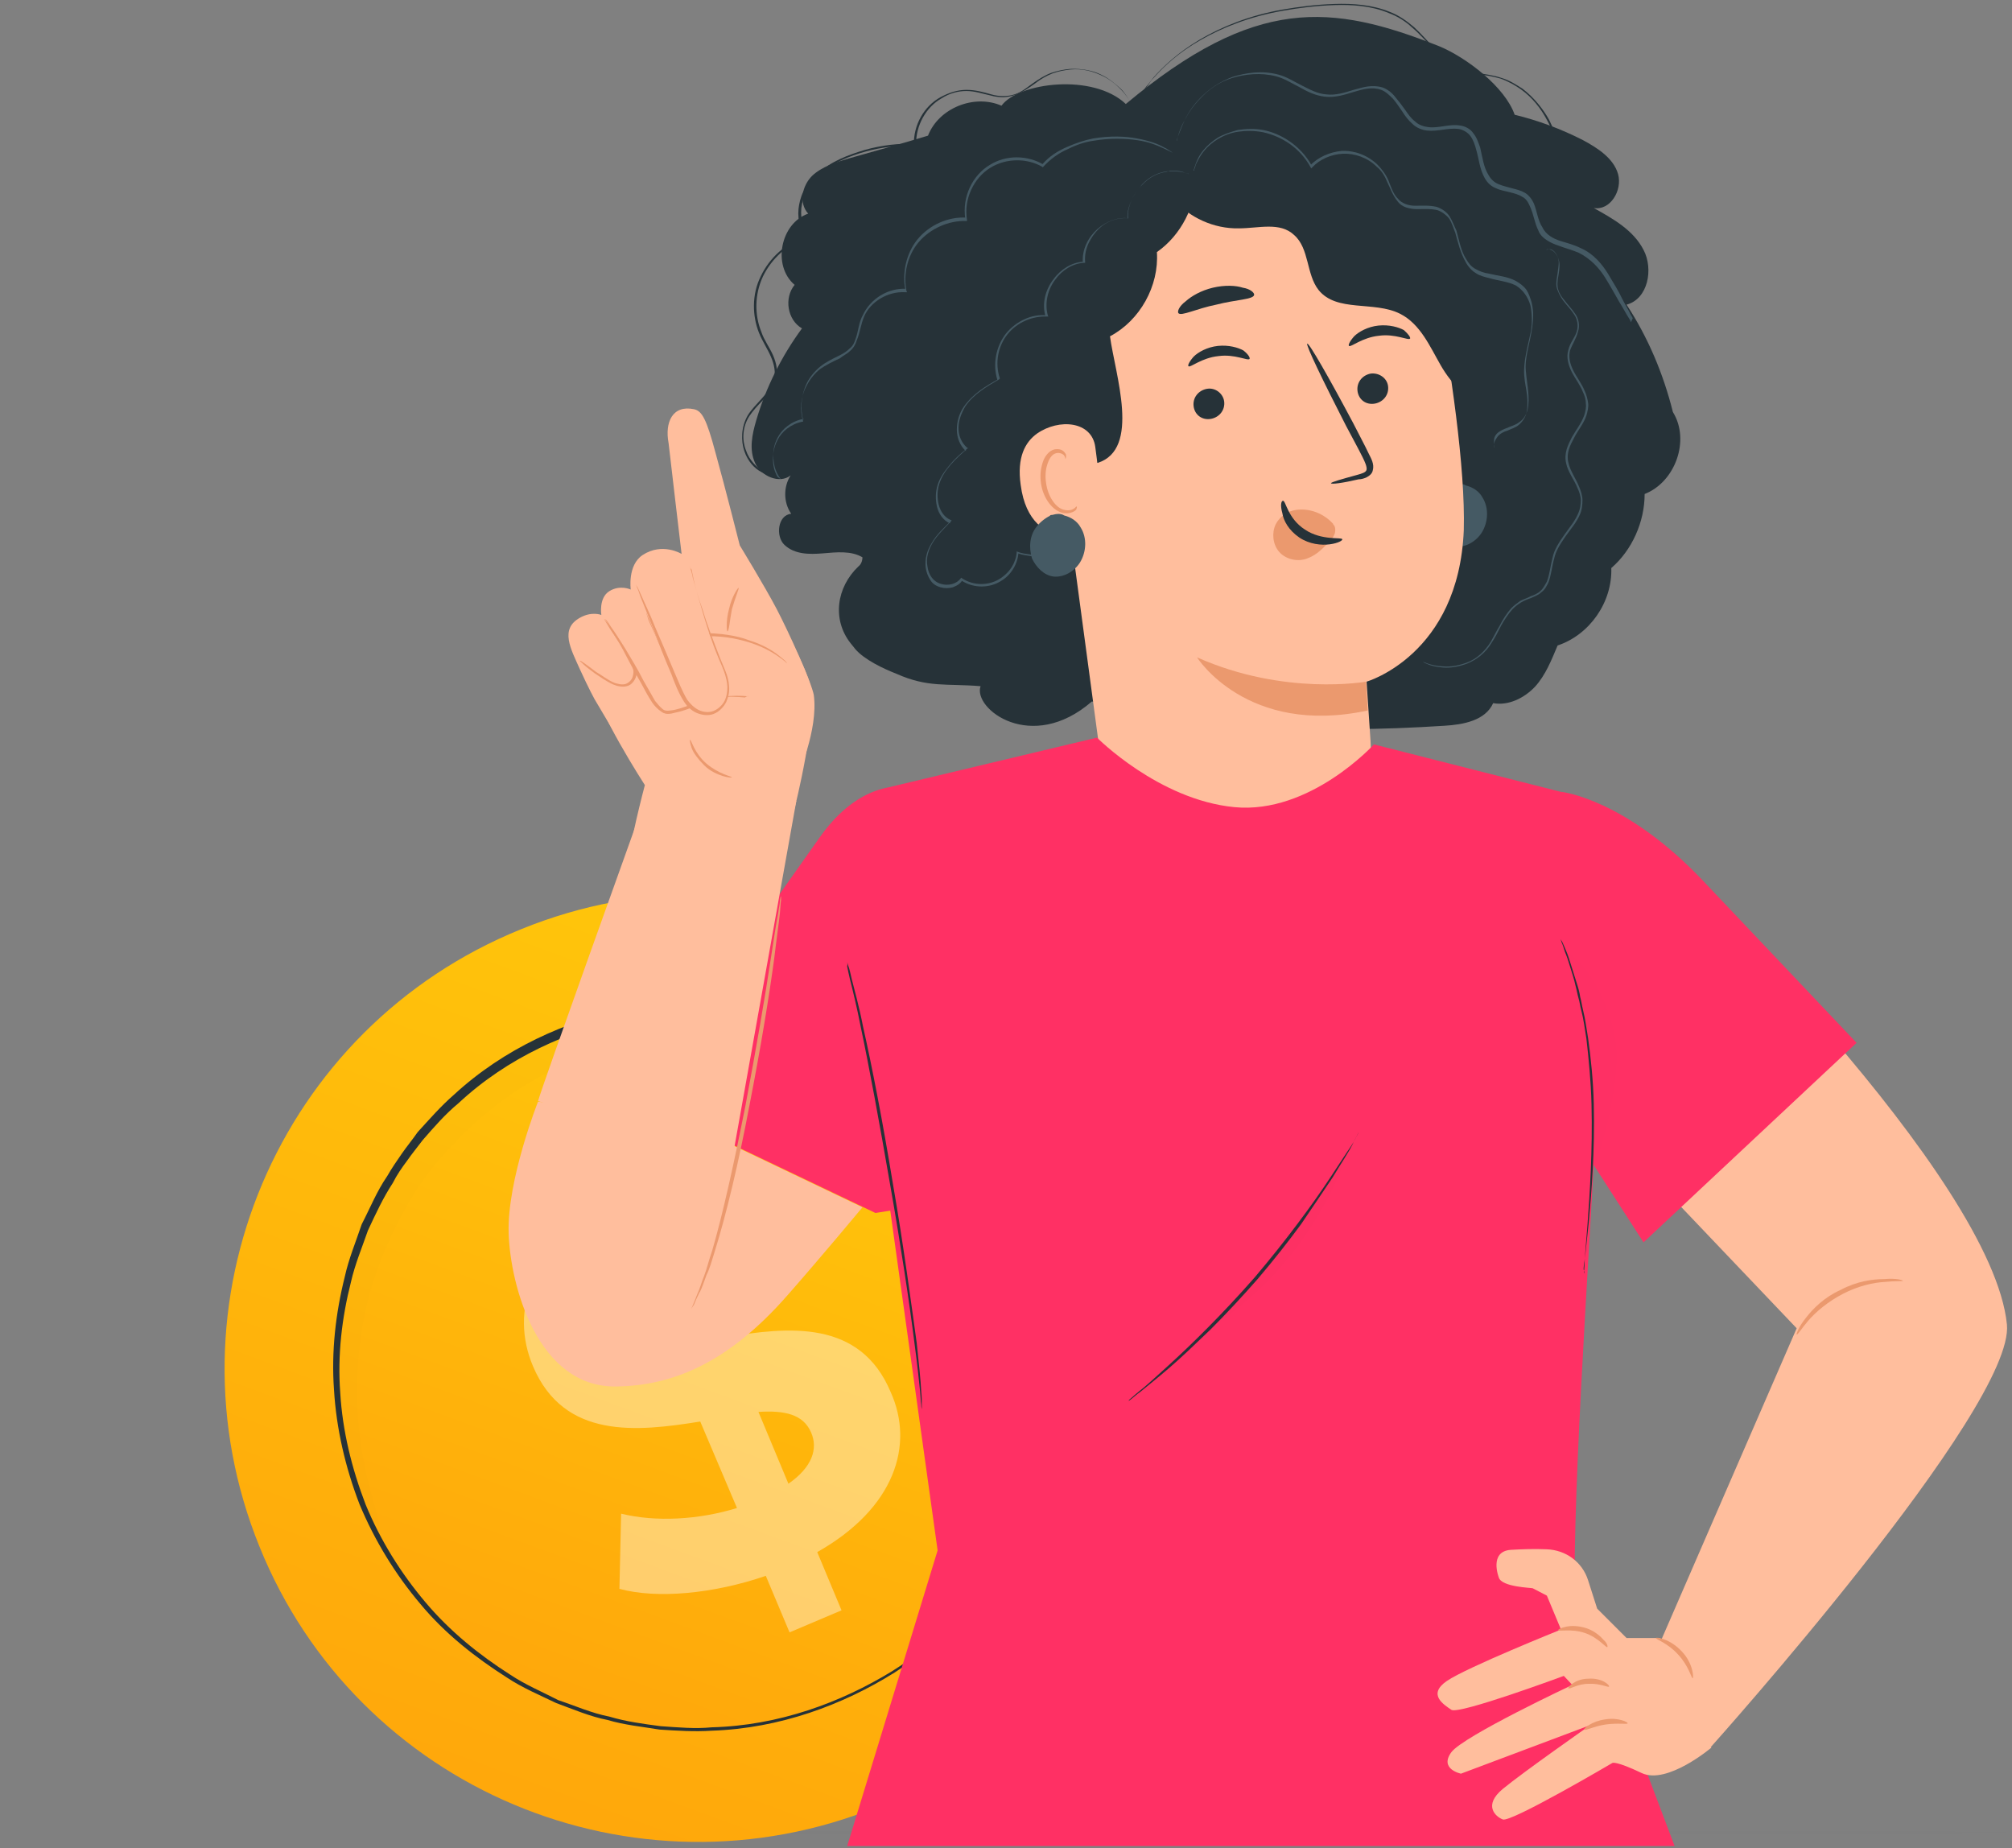 <?xml version="1.0" encoding="utf-8"?>
<!-- Generator: Adobe Illustrator 24.0.0, SVG Export Plug-In . SVG Version: 6.00 Build 0)  -->
<svg version="1.1" id="Layer_1" xmlns="http://www.w3.org/2000/svg" xmlns:xlink="http://www.w3.org/1999/xlink" x="0px" y="0px"
	 viewBox="0 0 356 327" style="enable-background:new 0 0 356 327;" xml:space="preserve">
<rect x="0" y="0" width="356" height="327" fill="#808080" stroke="none"/>
<style type="text/css">
	.st0{opacity:0.2;}
	.st1{opacity:0.2;fill:#263238;enable-background:new    ;}
	.st2{fill:url(#SVGID_1_);}
	.st3{fill:url(#SVGID_2_);}
	.st4{fill:#263238;}
	.st5{opacity:0.3;}
	.st6{opacity:0.3;enable-background:new    ;}
	.st7{opacity:0.4;fill:#FFFFFF;enable-background:new    ;}
	.st8{fill:#FFBE9D;}
	.st9{fill:#EB996E;}
	.st10{fill:#FF3064;}
	.st11{fill:#455A64;}
</style>
<g class="st0">
	<g class="st0">
		<path class="st1" d="M355.3,324.2c0,0.1-54.6,0.3-121.9,0.3c-67.3,0-121.9-0.1-121.9-0.3c0-0.1,54.5-0.3,121.9-0.3
			C300.6,323.9,355.3,324,355.3,324.2z"/>
	</g>
</g>
<linearGradient id="SVGID_1_" gradientUnits="userSpaceOnUse" x1="150.867" y1="159.791" x2="91.649" y2="-0.641" gradientTransform="matrix(1 0 0 -1 0 328)">
	<stop  offset="0" style="stop-color:#FFC60B"/>
	<stop  offset="1" style="stop-color:#FFA60B"/>
</linearGradient>
<path class="st2" d="M201.5,210.5c17.4,42.9-3.3,91.8-46.3,109.2c-43,17.4-92-3.2-109.3-46.1c-17.4-42.9,3.3-91.8,46.3-109.2
	C135.1,146.9,184.1,167.6,201.5,210.5z"/>
<linearGradient id="SVGID_2_" gradientUnits="userSpaceOnUse" x1="144.354" y1="142.295" x2="99.277" y2="20.079" gradientTransform="matrix(1 0 0 -1 0 328)">
	<stop  offset="0" style="stop-color:#FFC60B"/>
	<stop  offset="1" style="stop-color:#FFA60B"/>
</linearGradient>
<path class="st3" d="M182.9,217.9c13.3,32.6-2.6,69.9-35.4,83.2c-32.7,13.3-70-2.5-83.3-35.2s2.6-69.9,35.4-83.2
	C132.4,169.5,169.7,185.3,182.9,217.9z"/>
<path class="st4" d="M182.9,217.9c0,0-0.2-0.3-0.5-0.9c-0.3-0.6-0.7-1.6-1.4-2.7c-0.3-0.6-0.6-1.3-0.9-2c-0.4-0.7-0.9-1.5-1.4-2.3
	c-1-1.7-2.1-3.7-3.8-5.5c-2.9-4.2-7.2-8.7-13-13c-5.8-4.3-13.1-8.3-21.8-10.6c-8.7-2.3-18.8-3.1-29.2-0.8
	c-10.3,2.3-21,6.9-29.8,15.1c-2.3,1.9-4.3,4.2-6.3,6.5c-0.9,1.2-1.9,2.4-2.8,3.7c-0.9,1.2-1.8,2.5-2.5,3.9c-1.7,2.6-3,5.4-4.4,8.4
	c-1,2.9-2.3,6-3,9.1c-1.6,6.3-2.4,12.9-1.9,19.6c0.4,6.7,2,13.3,4.5,19.8c2.6,6.3,6.2,12.1,10.6,17.3c4.3,5.1,9.5,9.3,15,12.8
	c2.7,1.8,5.6,3,8.5,4.5c3,1,5.9,2.3,9,2.9c3,0.9,6.1,1.3,9.1,1.7c3,0.2,6.1,0.5,9,0.2c11.9-0.3,22.9-4.4,31.9-9.9
	c9-5.6,15.7-13.3,20.3-20.9c4.6-7.7,7.1-15.7,8.3-22.7c1-7.1,1-13.4,0.2-18.3c-0.2-2.5-0.7-4.7-1.3-6.6c-0.2-0.9-0.4-1.9-0.6-2.6
	c-0.2-0.7-0.5-1.5-0.7-2.1c-0.4-1.3-0.7-2.2-0.9-2.9C183,218.3,182.9,217.9,182.9,217.9s0.2,0.3,0.4,0.9c0.3,0.7,0.6,1.7,1,2.8
	c0.2,0.6,0.5,1.4,0.7,2.1c0.2,0.8,0.4,1.7,0.6,2.6c0.5,1.9,1,4.1,1.4,6.6c0.8,5,0.9,11.3,0,18.5c-1,7.1-3.6,15.2-8.2,23.1
	c-4.7,7.8-11.4,15.6-20.5,21.4c-9.1,5.7-20.3,9.9-32.4,10.3c-3,0.2-6.1,0-9.2-0.2c-3-0.5-6.2-0.8-9.2-1.7c-3.1-0.6-6.1-1.9-9.1-3
	c-2.9-1.4-6-2.7-8.7-4.5c-5.5-3.5-10.9-7.7-15.3-13c-4.4-5.2-8.1-11.2-10.8-17.7c-2.5-6.5-4.1-13.4-4.5-20.2
	c-0.5-6.8,0.3-13.6,1.9-20c0.7-3.2,2-6.3,3-9.3c1.5-2.9,2.7-5.9,4.5-8.5c0.8-1.4,1.7-2.7,2.6-4c0.9-1.3,1.9-2.5,2.8-3.8
	c2.1-2.3,4.1-4.6,6.4-6.6c9-8.3,19.9-13,30.3-15.3c10.6-2.2,20.8-1.4,29.6,1c8.8,2.4,16.2,6.5,22,10.9c5.8,4.4,10,9.1,12.9,13.3
	c1.6,2,2.7,4,3.7,5.6c0.5,0.8,0.9,1.6,1.4,2.4c0.3,0.7,0.6,1.5,0.9,2.1c0.5,1.1,0.9,2.1,1.3,2.8
	C182.8,217.6,182.9,217.9,182.9,217.9z"/>
<g class="st5">
	<g class="st5">
		<g class="st5">
			<path class="st6" d="M182.7,218.8c-0.3,0.2-1.7-2.3-4.4-6.5c-2.8-4.1-7.2-9.9-14.1-15.5c-3.5-2.7-7.5-5.3-12.1-7.6
				c-4.6-2.2-9.8-4.1-15.5-5.1c-2.8-0.5-5.8-0.9-8.8-1c-3-0.1-6.1-0.1-9.2,0.2s-6.3,0.8-9.3,1.7c-3.1,0.8-6.2,1.9-9.2,3.2
				c-3,1.4-5.9,2.9-8.6,4.7c-2.7,1.8-5.2,3.7-7.5,5.8c-2.3,2.1-4.4,4.3-6.4,6.6c-2,2.3-3.7,4.7-5.1,7.2c-3,4.9-5.1,10-6.7,15
				c-1.5,4.9-2.2,9.7-2.5,14.1c-0.6,8.8,0.7,16,1.9,20.8c1.2,4.8,2.2,7.5,1.8,7.6c-0.2,0.1-1.8-2.3-3.7-7.1
				c-1.8-4.8-3.7-12.2-3.6-21.6c0.1-4.6,0.7-9.7,2.1-15.1c1.5-5.3,3.6-10.8,6.7-16.1c1.6-2.6,3.3-5.3,5.3-7.8s4.3-5,6.8-7.2
				c2.5-2.3,5.2-4.4,8.1-6.3c2.9-1.9,6.1-3.6,9.3-5c3.2-1.5,6.6-2.6,9.9-3.5c3.3-0.9,6.8-1.5,10.1-1.8c3.3-0.3,6.7-0.3,9.9-0.1
				c3.2,0.2,6.4,0.6,9.4,1.3c6.1,1.3,11.6,3.3,16.4,5.9s9,5.5,12.6,8.6c7,6.2,11.2,12.6,13.6,17.2
				C182.2,215.8,182.9,218.7,182.7,218.8z"/>
		</g>
	</g>
</g>
<path class="st7" d="M144.6,274.6l4.3,10.3l-9.2,3.9l-4.2-10c-9.3,3.2-19.3,4.1-25.9,2.3l0.3-13.3c6.1,1.5,13.7,1.1,20.5-1
	l-6.5-15.3c-11.2,1.8-24.1,3.2-29.6-9.8c-4.1-9.7-0.5-21,13.2-28.8l-4.3-10.1l9.2-3.9l4.2,10c7.1-2.3,14.5-3.3,20.9-2.3l0.2,13.2
	c-5.8-0.7-11.2-0.2-16,1.2l6.6,15.6c11.2-1.9,23.9-3.2,29.3,9.7C161.8,255.6,158.4,266.8,144.6,274.6z M118.4,238l-5.5-13
	c-4.4,3.1-5.2,6.6-3.9,9.6C110.3,237.8,113.8,238.4,118.4,238z M143.5,253.4c-1.4-3.2-4.7-3.9-9.3-3.6l5.3,12.7
	C143.7,259.6,144.8,256.3,143.5,253.4z"/>
<path class="st8" d="M269.8,140.9l12.3,56.5l35.8,37.6L292.7,293l10,16.1c0,0,53.9-60.1,52.4-74.8c-2.6-25.8-57.2-79.9-69.5-90.1
	C281.6,140.9,269.8,140.9,269.8,140.9z"/>
<path class="st9" d="M336.7,226.6c0,0.1-1.3,0-3.2,0.2c-2,0.1-4.7,0.7-7.4,2.1c-2.7,1.4-4.8,3.2-6.1,4.7c-1.3,1.5-1.9,2.6-2.1,2.5
	c-0.1,0,0.3-1.3,1.6-2.9c1.3-1.7,3.3-3.7,6.2-5c2.8-1.5,5.6-1.9,7.7-1.9C335.6,226.1,336.7,226.5,336.7,226.6z"/>
<path class="st10" d="M271.2,149.7c0,0,10.7,31.5,11,49.2c0.1,8.3-3.6,55.9-3.6,80.9l17.7,46.8H149.9l16-52.3l-13.2-94.7l19.3-22.6
	L271.2,149.7z"/>
<path class="st4" d="M199.2,18.4c-5.8-5.5-19-3.8-22,0.3c-4.8-2.1-11.1,0.4-13,5.3c-4.6,1.4-9.3,2.7-13.9,4
	c-2.4,0.7-4.9,1.5-6.6,3.1c-1.8,1.8-2.4,4.8-0.7,6.7c-4.9,1.7-6.4,9.2-2.4,12.6c-1.9,2.3-1.3,6.2,1.3,7.7
	c-3.6,4.9-6.4,10.5-8.1,16.3c-0.7,2.4-1.3,5.1-0.2,7.5c1,2.3,4.3,3.8,6.3,2.2c-1.3,2-1.3,4.8,0.1,6.8c-2.4,0.2-2.8,4-1.2,5.5
	c1.8,1.7,4.4,1.7,6.8,1.5c2.4-0.2,5-0.5,7,0.7c0,0.7-0.3,1.3-0.7,1.6c-3.9,3.7-4.7,9.4-1.4,13.6c0.3,0.4,0.6,0.7,0.8,1
	c1.6,1.9,5,3.5,7.3,4.4c5.6,2.5,8.8,1.7,14.9,2.2c-1.4,4,9,12,19.7,2.7c22.8,4.5,39.1,5.8,62.4,4.3c3.3-0.2,7.2-0.9,8.6-4
	c2.7,0.5,5.5-0.9,7.4-2.9c1.9-2.1,2.9-4.7,4-7.3c5.7-1.9,9.7-7.7,9.5-13.7c3.7-3.2,5.9-8.2,5.9-13.1c5.4-2.1,8.1-9.5,5-14.5
	c-1.7-6.8-4.4-13.2-8.2-19c3.8-1,4.8-6.3,3-9.7c-1.8-3.5-5.4-5.5-8.8-7.4c2.9,0.5,5.1-3.1,4.3-6c-0.8-2.8-3.6-4.6-6.2-6
	c-3.9-2-8-3.5-12.1-4.5c-1.7-4.9-8.5-10.1-13.3-12.1C235.5,0.6,222.1-0.7,199.2,18.4z"/>
<path class="st11" d="M254.5,87.9c0.6-0.8,1.6-1.6,2.5-2h-0.2c0.2-0.1,0.4-0.1,0.5-0.1c0.7-0.2,1.5-0.3,2.1,0.1
	c1.2,0.3,2.3,1,2.9,2.1c1.2,1.9,1,4.4-0.1,6.2c-1,1.6-2.9,2.7-4.7,2.5c-1.7-0.2-3.1-1.7-3.8-3.2C253.1,91.5,253.4,89.3,254.5,87.9z"
	/>
<path class="st8" d="M254.1,50.9c-2.4-12.9-12.9-27.8-25.6-24.9l-39.2,15c-3.9,0.8-6.5,4.6-5.9,8.6L195,136
	c1.5,11.3,10.8,19.9,22.1,20.7c14.5,0.9,26.6-11.1,25.4-25.6c-0.4-6-0.7-10.5-0.7-10.5s16.3-4.7,17.2-26.8
	C259.3,82.8,256.7,65.3,254.1,50.9z"/>
<path class="st4" d="M245.6,68.3c0.2,1.5-0.8,2.8-2.3,3.1c-1.6,0.3-2.9-0.7-3.1-2.2c-0.2-1.5,0.8-2.8,2.3-3.1
	C243.9,65.9,245.4,66.8,245.6,68.3z"/>
<path class="st4" d="M249.5,59.9c-0.3,0.4-2.6-0.9-5.5-0.5c-3,0.3-5,2.1-5.3,1.8c-0.2-0.1,0.1-0.8,0.9-1.7c0.8-0.8,2.4-1.7,4.3-1.9
	c1.9-0.2,3.6,0.3,4.5,0.8C249.2,59.1,249.6,59.7,249.5,59.9z"/>
<path class="st4" d="M216.6,71c0.2,1.5-0.8,2.8-2.3,3.1c-1.6,0.3-2.9-0.7-3.1-2.2c-0.2-1.5,0.8-2.8,2.3-3.1
	C215,68.5,216.4,69.6,216.6,71z"/>
<path class="st4" d="M221.1,63.5c-0.3,0.4-2.6-0.9-5.5-0.5c-3,0.3-5,2.1-5.3,1.8c-0.2-0.1,0.1-0.8,0.9-1.7c0.8-0.8,2.4-1.7,4.3-1.9
	c1.9-0.2,3.6,0.3,4.5,0.8C220.9,62.7,221.2,63.3,221.1,63.5z"/>
<path class="st4" d="M235.5,85.5c0-0.2,1.8-0.7,4.7-1.5c0.7-0.2,1.5-0.4,1.6-0.9c0.1-0.5-0.3-1.4-0.7-2.2c-0.9-1.8-1.9-3.6-2.9-5.5
	c-4.1-8-7.2-14.4-6.9-14.6c0.3-0.2,3.9,6.1,8.1,14c1,2,2,3.8,2.8,5.5c0.4,0.8,1,1.8,0.7,2.9c-0.1,0.6-0.6,1-1.2,1.3
	c-0.5,0.2-0.9,0.3-1.3,0.3C237.4,85.5,235.6,85.7,235.5,85.5z"/>
<path class="st9" d="M241.7,120.6c0,0-14.4,2.6-29.9-4.3c0,0,8.8,14,30.2,9.4L241.7,120.6z"/>
<path class="st9" d="M235.9,92.7c-1.7-1.9-4.2-2.8-6.5-2.5c-1.6,0.2-3,1.2-3.7,2.6c-0.7,1.5-0.5,3.5,0.6,4.8c1.3,1.5,3.5,1.8,5,1.2
	c1.7-0.6,2.9-1.9,4.1-3.2c0.3-0.3,0.6-0.7,0.8-1.3c0.1-0.5,0.1-1.2-0.3-1.5"/>
<path class="st4" d="M227,88.6c0.5-0.1,0.8,3.1,3.9,5.1c3,2,6.5,1.3,6.6,1.7c0.1,0.2-0.7,0.7-2.2,0.9c-1.5,0.2-3.6,0-5.4-1.2
	c-1.9-1.3-2.8-3-3-4.3C226.5,89.4,226.7,88.6,227,88.6z"/>
<path class="st4" d="M221.9,52.2c-0.2,0.8-3.2,0.8-6.7,1.7c-3.5,0.7-6.2,2.1-6.7,1.5c-0.2-0.3,0.1-1.2,1.3-2.1
	c1-0.9,2.7-1.9,4.8-2.4c2.1-0.5,4.1-0.4,5.3,0C221.2,51.1,222,51.8,221.9,52.2z"/>
<path class="st4" d="M249.1,50.4c-0.4,0.7-2.6,0.3-5,0.5c-2.5,0.2-4.5,1-5.1,0.3c-0.2-0.3,0-1,0.8-1.8c0.8-0.7,2.3-1.5,4-1.6
	c1.7-0.1,3.2,0.3,4.2,0.8C248.9,49.4,249.3,50.1,249.1,50.4z"/>
<path class="st4" d="M264.7,60.7c-0.4-3.3-1.8-6.8-4.3-9.1c-1.4-1.3-3-2.2-4.3-3.6c-2.7-3-2.6-7.5-4-11.3c-1.7-4.9-6-8.9-11-10.3
	c-4.2-1.2-8.8-0.6-12.8-2.4c-2.9-1.3-5.2-3.8-8.3-4.8c-5.9-2.2-12.2,1.3-17.4,4.8c-0.7,4.3,2.2,7.8,5,11.2c2.8,3.3,7.2,5.3,11.6,5.2
	c3.5,0,7.3-1.2,9.8,1.2c2.7,2.4,2.1,6.9,4.3,9.7c3.2,4,9.8,1.9,14.4,4.2c3.6,1.8,5.3,5.8,7.2,9.1c2,3.5,5.2,6.9,9.1,6.5
	C264.8,67.5,265.1,64,264.7,60.7z"/>
<path class="st4" d="M211.7,31.1c-9.9,0.6-19.8,3.1-28.8,7.4c-2.7,1.3-5.4,2.8-6.8,5.4c-1.3,2.3-1.2,5-0.9,7.6
	c0.7,8.2,4.7,17.9,8.4,25.1l10.6,5.3c7.7-2.4,3.1-15.7,2.2-22.4c5.3-2.8,8.7-8.9,8.3-14.9C209,41.6,211.6,36.4,211.7,31.1z"/>
<path class="st8" d="M193.8,79.1c-0.6-4.6-6.4-5.1-10.3-2.4c-2.1,1.5-3.6,4.2-2.9,9.1c1.7,13.1,14.5,8.7,14.5,8.3
	C195.1,93.8,194.6,84.5,193.8,79.1z"/>
<path class="st9" d="M190.5,89.6c-0.1,0-0.2,0.2-0.5,0.4c-0.3,0.2-0.9,0.4-1.7,0.2c-1.5-0.3-2.9-2.4-3.2-4.7
	c-0.2-1.2-0.1-2.4,0.2-3.3c0.3-1,0.8-1.8,1.5-2c0.6-0.2,1.3,0.1,1.5,0.4c0.2,0.3,0.2,0.6,0.2,0.6s0.2-0.2,0.1-0.8
	c-0.1-0.2-0.3-0.5-0.6-0.7c-0.3-0.2-0.8-0.3-1.4-0.2c-1,0.2-1.8,1.3-2.1,2.3c-0.4,1.2-0.5,2.4-0.3,3.8c0.4,2.6,2.1,4.9,4.1,5.2
	c0.9,0.1,1.7-0.2,2.1-0.6C190.5,90,190.6,89.6,190.5,89.6z"/>
<path class="st11" d="M183.4,93.2c0.6-0.8,1.6-1.6,2.5-2h-0.2c0.2-0.1,0.4-0.1,0.5-0.1c0.7-0.2,1.5-0.3,2.1,0.1
	c1.2,0.3,2.3,1,2.9,2.1c1.2,1.9,1,4.4-0.1,6.2c-1,1.6-2.9,2.7-4.7,2.5c-1.7-0.2-3.1-1.7-3.8-3.2C182,96.8,182.2,94.7,183.4,93.2z"/>
<path class="st11" d="M189.4,95.3c0,0,0,0.1,0,0.2c0,0.1,0,0.3-0.1,0.5c-0.1,0.4-0.6,1-1.5,1.5c-0.8,0.4-1.9,0.8-3.2,0.9
	c-0.6,0.1-1.4,0.1-2.1,0c-0.7-0.1-1.6-0.2-2.4-0.5l0.1-0.1c-0.1,1.8-1.2,3.9-3.1,5c-1.9,1.2-4.7,1.4-7-0.1l0.2-0.1
	c-0.3,0.6-0.9,1-1.7,1.3c-0.7,0.2-1.5,0.2-2.2,0c-0.7-0.2-1.4-0.6-1.8-1.3c-0.4-0.6-0.7-1.4-0.8-2.1c-0.2-1.6,0.2-3.1,1.1-4.5
	c0.8-1.4,2-2.5,3.2-3.7v0.3c-1.2-0.5-2-1.7-2.3-2.9c-0.3-1.3-0.3-2.6,0.1-3.9c0.4-1.3,1.2-2.4,2.1-3.5c0.8-1,1.9-2,2.9-2.8v0.3
	c-1-0.9-1.6-2.3-1.6-3.8c0-1.4,0.4-2.8,1.2-4c1.6-2.3,3.9-3.7,6.1-4.9l-0.1,0.2c-0.9-2.8-0.3-6,1.5-8.3c1.8-2.2,4.6-3.5,7.2-3.2
	l-0.2,0.2c-0.7-2.3,0-4.8,1.4-6.6c1.3-1.8,3.3-3,5.3-3.1l-0.1,0.2c-0.2-2.4,1-4.6,2.6-6c1.6-1.4,3.6-2.1,5.4-1.9l-0.1,0.1
	c-0.1-1.3,0.3-2.4,0.8-3.5c0.5-1,1.2-1.9,1.8-2.6c1.4-1.5,3-2.1,4.4-2.3c0.2,0,0.3,0,0.5-0.1c0.2,0,0.3,0,0.4,0c0.3,0,0.6,0,0.8,0
	c0.5,0.1,0.9,0.1,1.3,0.3c0.3,0.1,0.5,0.2,0.7,0.2c0.2,0.1,0.2,0.1,0.2,0.1s-0.1,0-0.3-0.1c-0.2-0.1-0.4-0.1-0.7-0.2
	c-0.3-0.1-0.7-0.1-1.3-0.2c-0.2,0-0.5,0-0.8,0c-0.1,0-0.3,0-0.4,0c-0.1,0-0.3,0-0.5,0.1c-1.4,0.2-2.9,0.8-4.3,2.3
	c-0.7,0.6-1.3,1.6-1.8,2.5c-0.4,0.9-0.8,2.1-0.7,3.3v0.1h-0.1c-1.8-0.1-3.7,0.5-5.1,1.9s-2.6,3.5-2.4,5.8v0.2h-0.2
	c-2,0.1-3.9,1.3-5.1,3c-1.3,1.7-1.9,4.1-1.3,6.3l0.1,0.2h-0.3c-2.5-0.1-5.2,1-6.9,3.1c-1.7,2.1-2.3,5.1-1.4,7.8v0.1l-0.1,0.1
	c-2.2,1.3-4.5,2.6-6,4.8c-0.7,1.2-1.2,2.5-1.2,3.8c0,1.4,0.5,2.6,1.5,3.5l0.2,0.1l-0.2,0.1c-2,1.8-4.1,3.7-4.9,6.2
	c-0.4,1.2-0.4,2.5-0.1,3.7c0.3,1.2,1,2.2,2.1,2.7l0.2,0.1l-0.2,0.2c-1.1,1.2-2.3,2.3-3.1,3.6s-1.3,2.8-1,4.3c0.2,1.5,1,2.7,2.4,3.1
	c1.3,0.4,2.8,0,3.5-1l0.1-0.1l0.1,0.1c2.1,1.4,4.8,1.3,6.7,0.1s2.9-3,3-4.8v-0.1l0.1,0.1c0.7,0.3,1.6,0.4,2.3,0.5
	c0.7,0.1,1.5,0.1,2.1,0c1.3-0.1,2.4-0.4,3.1-0.8c0.7-0.4,1.3-0.9,1.5-1.4C189.4,95.6,189.4,95.3,189.4,95.3z"/>
<path class="st11" d="M138.2,84.8c0,0-0.2-0.2-0.5-0.7c-0.3-0.5-0.7-1.4-0.8-2.5c-0.2-1.2-0.1-2.7,0.7-4.2c0.8-1.5,2.4-2.9,4.6-3.3
	l-0.1,0.2c-0.5-2-0.4-4.4,0.7-6.6c0.5-1,1.4-2.1,2.4-2.9c1-0.8,2.3-1.4,3.5-2c0.6-0.3,1.2-0.7,1.7-1.2c0.5-0.4,0.8-1,1-1.7
	c0.5-1.3,0.5-2.8,1.3-4.2c1.3-2.8,4.4-4.8,7.7-4.6l-0.2,0.2c-0.6-2.9,0.1-6.4,2.1-8.9c2.1-2.6,5.5-4.1,8.7-3.9l-0.2,0.2
	c-0.6-3.9,1.3-7.7,4.3-9.5c3-1.9,6.8-1.7,9.5-0.1h-0.2c1.3-1.5,2.8-2.4,4.4-3.1c1.6-0.7,3.1-1.2,4.6-1.5c3-0.5,5.8-0.4,7.8,0
	c2.2,0.4,3.8,1,4.8,1.6c0.5,0.2,0.8,0.5,1.2,0.7c0.2,0.2,0.4,0.3,0.4,0.3s-0.5-0.3-1.6-0.8s-2.6-1.2-4.8-1.5
	c-2.1-0.3-4.8-0.4-7.7,0.1c-1.5,0.2-3,0.7-4.6,1.5c-1.6,0.7-3,1.7-4.3,3.1l-0.1,0.1l-0.1-0.1c-2.6-1.5-6.3-1.6-9.2,0.2
	c-2.9,1.8-4.7,5.5-4.1,9.2v0.2h-0.2c-3-0.1-6.3,1.3-8.4,3.8c-2,2.4-2.7,5.8-2.1,8.6l0.1,0.2h-0.3c-3.1-0.2-6.2,1.7-7.3,4.3
	c-0.6,1.4-0.7,2.8-1.3,4.2c-0.2,0.7-0.6,1.4-1.2,1.9c-0.5,0.5-1.2,0.8-1.8,1.3c-1.3,0.6-2.5,1.2-3.5,1.9c-0.9,0.7-1.8,1.8-2.3,2.8
	c-1.2,2.1-1.3,4.5-0.7,6.4v0.1H142c-2.1,0.4-3.7,1.8-4.4,3.2c-0.8,1.5-0.9,2.9-0.8,4.1c0.1,1.2,0.5,2,0.8,2.5
	C137.9,84.6,138.2,84.8,138.2,84.8z"/>
<path class="st11" d="M264.5,79.3c0,0-0.3-0.3-0.1-1c0.1-0.3,0.3-0.7,0.7-1.2c0.4-0.4,0.9-0.7,1.6-0.9c0.6-0.3,1.4-0.5,2-1
	c0.6-0.5,1.2-1.3,1.4-2.2c0.2-0.9,0.2-2,0.1-3c-0.1-1-0.4-2.2-0.5-3.5c-0.2-2.5,0.6-5.1,1.2-8c0.2-1.4,0.2-2.9-0.1-4.4
	c-0.4-1.5-1.3-2.8-2.6-3.6c-1.4-0.7-3-0.8-4.7-1.3c-0.8-0.2-1.7-0.4-2.4-0.9c-0.7-0.4-1.4-1.2-1.8-2c-0.9-1.6-1.3-3.3-1.8-5.1
	c-0.3-0.8-0.6-1.7-1-2.4c-0.5-0.7-1.3-1.3-2.1-1.6c-1.2-0.3-2.4-0.2-3.7-0.2c-0.6,0-1.3-0.1-1.9-0.3c-0.6-0.2-1.2-0.6-1.6-1.2
	c-0.8-1-1.2-2.2-1.7-3.2c-0.4-1-1-2.1-1.9-2.8c-1.6-1.6-3.9-2.4-6-2.3c-2.1,0.1-4.1,1-5.4,2.4l-0.2,0.2l-0.1-0.2
	c-1.9-3.5-5.2-5.5-8.4-6.2c-1.6-0.3-3-0.3-4.4-0.1c-1.4,0.2-2.6,0.7-3.6,1.3c-2,1.2-3,2.7-3.6,3.9c-0.3,0.5-0.4,0.9-0.5,1.3
	c-0.1,0.1-0.1,0.2-0.1,0.3c0,0.1,0,0.1-0.1,0.1c0,0,0,0,0-0.1c0-0.1,0.1-0.2,0.1-0.3c0.1-0.3,0.2-0.7,0.5-1.4c0.5-1.2,1.6-2.7,3.6-4
	c1-0.6,2.2-1,3.6-1.4c1.4-0.2,2.9-0.3,4.5,0c3.1,0.6,6.6,2.7,8.6,6.3h-0.3c1.4-1.5,3.5-2.4,5.6-2.6c2.2-0.1,4.5,0.7,6.3,2.4
	c0.8,0.8,1.6,1.9,2,2.9c0.4,1,0.8,2.3,1.6,3.1c0.7,0.9,1.9,1.3,3.1,1.3c1.3,0,2.5-0.1,3.8,0.2c0.9,0.3,1.8,0.9,2.3,1.7
	c0.5,0.8,0.8,1.7,1.2,2.5c0.5,1.8,0.8,3.6,1.7,5c0.4,0.7,0.9,1.4,1.7,1.8c0.7,0.4,1.5,0.7,2.3,0.8c1.6,0.4,3.3,0.5,4.8,1.3
	c0.7,0.4,1.4,0.9,1.9,1.6c0.4,0.6,0.7,1.5,0.9,2.2c0.4,1.6,0.3,3,0.1,4.5c-0.4,2.8-1.4,5.4-1.1,7.8c0.1,1.3,0.3,2.3,0.4,3.5
	c0.1,1,0.1,2.2-0.1,3.1c-0.2,0.9-0.7,1.8-1.5,2.3c-0.6,0.5-1.5,0.7-2.1,1c-0.6,0.2-1.2,0.5-1.6,0.8c-0.4,0.3-0.6,0.7-0.7,1
	C264.2,78.9,264.5,79.3,264.5,79.3z"/>
<path class="st11" d="M288.6,57c0,0-0.1-0.1-0.1-0.2c-0.1-0.2-0.2-0.4-0.4-0.7c-0.4-0.6-0.9-1.6-1.6-2.7c-0.7-1.2-1.5-2.7-2.5-4.3
	c-1-1.6-2.5-3.3-4.7-4.4c-1.2-0.5-2.4-0.8-3.7-1.3c-0.6-0.2-1.3-0.5-1.9-0.9c-0.6-0.4-1.2-0.9-1.5-1.7c-0.7-1.4-0.8-2.8-1.5-4.3
	c-0.3-0.7-0.7-1.4-1.4-1.7c-0.6-0.4-1.4-0.6-2.2-0.8c-0.7-0.2-1.6-0.3-2.4-0.7c-0.8-0.3-1.5-0.9-2-1.8c-0.9-1.6-1-3.3-1.5-5
	c-0.2-0.8-0.5-1.7-1-2.4c-0.5-0.7-1.4-1.2-2.2-1.3c-1.8-0.2-3.6,0.5-5.5,0.3c-0.9-0.1-1.9-0.5-2.6-1.2c-0.7-0.6-1.3-1.4-1.8-2.2
	c-0.5-0.7-1-1.5-1.6-2.2c-0.6-0.6-1.3-1.3-2.1-1.6c-1.7-0.6-3.3-0.1-5,0.4c-1.6,0.5-3.2,1-5,0.8c-1.7-0.2-3.1-0.9-4.5-1.7
	c-1.4-0.7-2.6-1.5-4.1-1.9c-2.7-0.7-5.5-0.4-7.8,0.3c-2.3,0.7-4.2,2.1-5.5,3.5c-1.4,1.4-2.3,2.8-2.9,4c-0.6,1.3-0.9,2.2-1.2,2.9
	c-0.1,0.3-0.2,0.6-0.2,0.8c-0.1,0.2-0.1,0.3-0.1,0.3s0-0.1,0.1-0.3c0.1-0.2,0.1-0.4,0.2-0.8c0.2-0.7,0.5-1.7,1.2-2.9
	c0.6-1.3,1.5-2.7,2.9-4.1c1.4-1.4,3.2-2.7,5.6-3.6c2.3-0.7,5.1-1.2,8.1-0.4c1.5,0.4,2.7,1.2,4.1,1.9c1.4,0.7,2.8,1.5,4.4,1.6
	c1.6,0.2,3.2-0.3,4.8-0.8c0.8-0.2,1.7-0.5,2.5-0.6c0.8-0.1,1.8-0.1,2.7,0.2c0.8,0.3,1.6,0.9,2.2,1.7c0.6,0.7,1.2,1.5,1.7,2.2
	c0.5,0.7,1,1.5,1.8,2.1c0.6,0.6,1.5,0.9,2.4,1c1.8,0.2,3.7-0.6,5.5-0.3c0.9,0.1,1.9,0.6,2.4,1.4c0.6,0.7,0.9,1.7,1.2,2.5
	c0.4,1.7,0.6,3.5,1.5,4.9c0.4,0.7,1,1.3,1.8,1.6c0.7,0.3,1.6,0.5,2.3,0.7c0.8,0.2,1.6,0.4,2.3,0.8c0.7,0.4,1.3,1.2,1.6,1.9
	c0.6,1.5,0.7,3,1.5,4.2c0.6,1.3,1.9,2,3.1,2.4c1.3,0.4,2.5,0.7,3.7,1.3c2.3,1,3.8,2.9,4.8,4.5c1,1.7,1.9,3.1,2.5,4.4
	c0.6,1.2,1.2,2.1,1.5,2.8c0.2,0.3,0.3,0.5,0.4,0.7C288.6,56.9,288.6,57,288.6,57z"/>
<path class="st11" d="M273.5,44.2c0,0,0.1,0,0.2-0.1c0.2,0,0.4,0,0.7,0.1c0.6,0.2,1.3,1,1.5,2.2c0.1,0.6,0,1.3-0.1,2
	c-0.1,0.7-0.3,1.5-0.2,2.3c0.1,0.8,0.5,1.6,1.2,2.4c0.5,0.7,1.3,1.5,1.9,2.4c0.6,0.8,0.9,2.1,0.5,3.2c-0.3,1.2-1,2.2-1.4,3.3
	c-0.3,1.2,0,2.4,0.6,3.6c0.6,1.2,1.5,2.3,2,3.6c0.3,0.6,0.5,1.4,0.6,2.1c0.1,0.7-0.1,1.5-0.3,2.2c-0.5,1.5-1.5,2.6-2.2,4
	c-0.7,1.3-1.4,2.7-1,4.3c0.3,1.5,1.3,2.8,1.9,4.3c0.3,0.7,0.6,1.6,0.6,2.4c0,0.8-0.1,1.7-0.4,2.4c-0.6,1.5-1.7,2.7-2.6,4
	c-0.9,1.3-1.7,2.5-2,3.9c-0.4,1.4-0.5,2.8-1,4.2c-0.3,0.6-0.6,1.3-1.3,1.8c-0.5,0.5-1.2,0.7-1.8,1c-0.6,0.2-1.3,0.5-1.8,0.8
	c-0.5,0.3-1,0.7-1.5,1.2c-0.8,0.9-1.5,2-2,2.9c-0.5,1-1,2-1.6,2.9c-1.1,1.9-2.7,3.1-4.4,3.8c-1.6,0.6-3,0.8-4.3,0.7
	c-1.1-0.1-2.1-0.3-2.7-0.6c-0.6-0.2-0.8-0.4-0.8-0.4c0-0.1,1.2,0.7,3.6,0.8c1.2,0.1,2.6-0.1,4.2-0.7c1.6-0.6,3.1-1.9,4.2-3.7
	c0.5-0.9,1-1.9,1.6-2.9c0.5-1,1.2-2.1,2-3c0.4-0.4,0.9-0.8,1.6-1.3c0.6-0.3,1.3-0.5,1.8-0.8c0.6-0.2,1.3-0.5,1.7-0.9
	c0.5-0.4,0.8-1,1.2-1.7c0.5-1.3,0.6-2.7,1-4.2c0.3-1.5,1.2-2.8,2.1-4.1c0.9-1.3,1.9-2.4,2.5-3.9c0.3-0.7,0.4-1.5,0.4-2.2
	s-0.3-1.6-0.6-2.2c-0.6-1.5-1.7-2.8-2-4.4c-0.2-0.8-0.1-1.7,0.1-2.4c0.2-0.7,0.6-1.5,0.9-2.1c0.8-1.4,1.7-2.5,2.2-3.9
	c0.2-0.6,0.4-1.4,0.3-2.1c0-0.7-0.2-1.4-0.5-2c-0.5-1.3-1.4-2.4-2-3.6c-0.6-1.2-1-2.6-0.6-3.9c0.3-1.3,1.2-2.2,1.5-3.3
	c0.3-1,0.1-2.2-0.5-3c-0.5-0.8-1.3-1.6-1.9-2.4c-0.5-0.7-1-1.6-1.2-2.5c-0.1-0.8,0.1-1.7,0.2-2.4c0.1-0.7,0.2-1.4,0.2-2
	c-0.1-1.2-0.8-2-1.4-2.2C274,44.1,273.5,44.2,273.5,44.2z"/>
<path class="st4" d="M138.5,84.4c0,0-0.3,0-1,0c-0.7-0.1-1.7-0.3-2.8-0.9c-1.2-0.6-2.4-1.9-3-3.7c-0.6-1.8-0.6-4.2,0.6-6.3
	c0.6-1,1.6-2,2.4-2.9c0.8-0.9,1.8-2,2.2-3.3c0.4-1.4,0.1-2.8-0.5-4.2c-0.6-1.4-1.5-2.7-2.1-4.2c-1.2-3-1.3-6.8,0.3-10
	c1.5-3.2,4.5-6.1,8.3-7.1l-0.1,0.3c-0.6-0.8-1.2-1.8-1.4-2.8c-0.2-1-0.2-2.1,0-3.1c0.2-1,0.5-2.1,1.2-3c0.5-0.9,1.3-1.8,2.1-2.5
	c2.4-2.2,5.4-3.3,8.4-4.2c2.9-0.8,6-1.2,8.8-1l-0.2,0.2c-0.1-3.6,1.8-6.9,4.7-8.5c1.5-0.8,3-1.3,4.6-1.3c1.6,0,3,0.4,4.4,0.8
	c0.7,0.2,1.4,0.3,2.1,0.3c0.7,0,1.4-0.1,2-0.3c1.3-0.4,2.3-1.3,3.3-2c1-0.7,2.1-1.4,3.2-1.8c1.2-0.4,2.2-0.6,3.3-0.7
	c2.2-0.1,4.1,0.3,5.5,1c1.5,0.7,2.6,1.7,3.5,2.5c0.8,0.8,1.3,1.7,1.6,2.2c0.3,0.5,0.4,0.8,0.4,0.8s-0.1-0.3-0.4-0.8
	c-0.3-0.5-0.8-1.3-1.6-2.1c-0.8-0.8-1.9-1.8-3.5-2.5c-1.5-0.7-3.3-1.2-5.4-1c-1,0.1-2.1,0.3-3.2,0.7c-1,0.4-2.1,1-3.1,1.8
	c-1,0.7-2.1,1.5-3.5,2c-0.6,0.2-1.4,0.4-2.1,0.4c-0.7,0-1.5-0.1-2.2-0.3c-1.4-0.3-2.8-0.8-4.3-0.8s-3,0.4-4.4,1.3
	c-2.7,1.5-4.6,4.8-4.5,8.2v0.2h-0.2c-2.8-0.1-5.8,0.2-8.7,1c-2.9,0.8-5.9,2-8.3,4.1c-0.7,0.7-1.5,1.5-2,2.4c-0.5,0.8-0.8,1.9-1,2.8
	c-0.2,1-0.2,2,0,3c0.2,0.9,0.6,1.9,1.3,2.6l0.2,0.2l-0.3,0.1c-3.7,1-6.6,3.8-8.1,6.9c-1.5,3.2-1.5,6.8-0.3,9.8
	c0.5,1.5,1.5,2.8,2.1,4.2c0.6,1.4,0.9,2.9,0.5,4.4c-0.4,1.5-1.5,2.5-2.3,3.5c-0.9,0.9-1.8,1.9-2.4,2.8c-1.3,2-1.3,4.4-0.6,6.1
	c0.6,1.8,1.9,2.9,2.9,3.7c1.2,0.7,2.1,0.9,2.8,1C138.1,84.4,138.5,84.4,138.5,84.4z"/>
<path class="st4" d="M277.5,34.8c0,0,0-0.1-0.1-0.2c0-0.2-0.1-0.4-0.1-0.7c-0.1-0.6-0.3-1.6-0.5-2.8c-0.2-1.3-0.5-2.7-0.9-4.4
	c-0.4-1.7-1.2-3.7-2.2-5.5c-1-1.9-2.5-3.9-4.6-5.4c-1-0.7-2.2-1.4-3.6-1.9c-1.4-0.4-2.7-0.6-4.2-0.8c-1.5-0.2-2.9-0.7-4.3-1.6
	c-1.4-0.8-2.5-1.9-3.6-3.1c-1.2-1.2-2.2-2.4-3.5-3.5c-1.3-1.2-2.6-2-4.2-2.6c-3.1-1.3-6.5-1.5-9.6-1.4c-3.1,0.1-6.3,0.5-9.1,1
	c-5.8,1-10.8,3-14.6,5.2c-3.9,2.2-6.5,4.7-8.2,6.6c-0.4,0.4-0.7,0.8-1,1.3c-0.3,0.4-0.5,0.7-0.7,0.9c-0.2,0.2-0.3,0.4-0.4,0.6
	c-0.1,0.1-0.2,0.2-0.2,0.2s0-0.1,0.1-0.2c0.1-0.1,0.2-0.3,0.4-0.6c0.2-0.3,0.4-0.6,0.7-0.9c0.3-0.4,0.6-0.8,1-1.3
	c1.7-1.9,4.3-4.4,8.2-6.7s8.9-4.3,14.6-5.3c2.9-0.5,6-0.9,9.2-1c3.2-0.1,6.6,0.1,9.8,1.4c1.6,0.6,3,1.6,4.3,2.7
	c1.3,1.2,2.3,2.4,3.5,3.6c1,1.2,2.2,2.2,3.6,3c1.3,0.8,2.7,1.3,4.2,1.5c1.5,0.3,2.8,0.4,4.2,0.9c1.4,0.4,2.6,1.2,3.7,1.9
	c2.1,1.6,3.7,3.7,4.7,5.5c1,2,1.7,3.9,2.1,5.6c0.4,1.7,0.7,3.2,0.9,4.5c0.2,1.3,0.3,2.2,0.4,2.8c0,0.3,0.1,0.5,0.1,0.7
	C277.5,34.7,277.5,34.8,277.5,34.8z"/>
<path class="st10" d="M280.5,151.9c0,0-3.2-11.8-4.3-11.8l-33.1-8.4c0,0-11.3,12.4-24.7,11.1s-24.3-12.3-24.3-12.3l-36.9,8.8
	c-2.7,0.5-7.5,2.2-12.2,8.9c-5.2,7.4-32.6,46.1-32.6,46.1l42.5,20.3L282,194.5L280.5,151.9z"/>
<path class="st10" d="M276.3,140.1c0,0,11.3,1.2,25.1,15.8c7.2,7.6,27.1,28.6,27.1,28.6l-37.7,35.3l-14.5-22.5l0.3-38.6L276.3,140.1
	z"/>
<path class="st8" d="M111.6,151.6c-0.7-0.6,2.5-12.7,2.5-12.7s-8.8-13.6-9-17.9c-0.2-4.3,3.5-13.3,3.5-13.3l25.1-6.1
	c0,0,8.1,14.2,9.6,19.3c1.6,5-2.7,22.1-2.7,22.1l-4.3,8.8C136.4,151.6,123.6,161.2,111.6,151.6z"/>
<path class="st8" d="M105.2,123.7c0,0-1-1.8-2.6-5.3c-1.6-3.6-3.6-7.1,0-9.1c2.1-1.2,3.8-0.5,3.8-0.5s-0.5-3,1.4-4.2
	c1.9-1.2,3.8-0.3,3.8-0.3s-0.6-4.3,2.1-6.1c3.5-2.3,6.9-0.2,6.9-0.2s-2.2-18.6-2.3-19.6c-0.7-3.7,0.7-6.8,4.5-6
	c1.4,0.3,2.2,1.7,3.8,7.7c1.7,6.1,4.3,16.4,4.3,16.4s4.4,7.2,6.5,11.2c2.1,4,6.2,13,6.6,15.3c0.8,6.2-2.9,14.3-2.9,14.3l-26.7,1.5
	C114.2,138.9,106.2,125.4,105.2,123.7z"/>
<path class="st9" d="M106.9,109.5c0.1,0,0.8,1,2.1,2.7c0.6,0.9,1.4,1.9,2.1,3c0.4,0.5,0.8,1.2,1.2,1.9c0.3,0.7,0.5,1.6,0.3,2.4
	s-0.8,1.7-1.7,1.9c-0.8,0.2-1.7,0-2.4-0.3c-0.7-0.3-1.3-0.7-1.8-1c-0.5-0.3-1-0.7-1.5-1c-0.8-0.6-1.6-1.2-2-1.6
	c-0.4-0.4-0.7-0.6-0.6-0.6c0.1-0.1,1.2,0.7,2.9,2c0.9,0.5,2,1.4,3.2,1.9c0.6,0.2,1.4,0.4,2,0.2c0.6-0.2,1.2-0.8,1.3-1.5
	c0.2-0.7,0-1.5-0.3-2.1c-0.3-0.6-0.7-1.3-1-1.9c-0.7-1.2-1.4-2.2-2-3.1C107.5,110.7,106.9,109.5,106.9,109.5z"/>
<path class="st9" d="M128.7,111.7c-0.1,0-0.3-1.8,0.3-4c0.5-2.2,1.6-3.8,1.7-3.7c0.1,0.1-0.6,1.7-1.2,3.8
	C129.1,109.9,129,111.7,128.7,111.7z"/>
<path class="st8" d="M139.3,117.2c-2.4-2.3-5.5-3.8-8.9-4.4c-3.3-0.7-6.8-0.6-10.1-0.4c-2.7,0.2-5.9,0.9-7,3.2
	c-1.3,2.4,0.2,5.4,2.6,6.8c2.4,1.4,5.3,1.5,8.2,1.2c2.8-0.2,5.7-0.7,8.4-0.3"/>
<path class="st9" d="M132.4,123.2c0,0-0.7-0.1-2.1-0.1s-3.3,0.2-5.8,0.5c-1.3,0.1-2.5,0.2-4,0.2c-1.5-0.1-3-0.3-4.5-1
	c-1.5-0.7-2.7-2-3.3-3.7c-0.3-0.8-0.4-1.8-0.2-2.6c0.2-0.8,0.7-1.8,1.5-2.3c1.5-1.3,3.3-1.7,5.1-1.9c1.8-0.2,3.5-0.3,5-0.3
	c3.2,0,6.2,0.4,8.5,1.3c2.3,0.7,4.1,1.8,5.1,2.6c0.5,0.4,0.9,0.7,1.2,1c0.2,0.2,0.4,0.4,0.3,0.4c0,0-0.5-0.5-1.7-1.3
	c-1-0.7-2.8-1.7-5.1-2.4c-2.3-0.7-5.1-1.2-8.4-1c-1.6,0-3.2,0.1-5,0.3c-1.7,0.2-3.5,0.6-4.8,1.8c-0.6,0.5-1.2,1.3-1.3,2.1
	c-0.2,0.8-0.1,1.6,0.2,2.4c0.5,1.5,1.7,2.7,3,3.5c1.4,0.7,2.9,0.9,4.3,1c1.4,0.1,2.7,0,4-0.1c2.4-0.2,4.4-0.4,5.8-0.3
	c0.7,0,1.3,0.1,1.6,0.1C132.3,123.1,132.4,123.1,132.4,123.2z"/>
<path class="st8" d="M107.1,109.7c2.8,4.1,5.3,8.5,7.6,12.8c0.7,1.3,1.5,2.6,2.7,3.3c1,0.6,3.6-0.5,4.6-0.8l-7.7-16.6"/>
<path class="st9" d="M114.4,108.4c0,0,0.3,0.4,0.7,1.3c0.4,0.9,1,2.1,1.7,3.5c1.5,2.9,3.3,7.1,5.5,11.8l0.1,0.2l-0.3,0.1
	c-0.8,0.3-1.7,0.6-2.7,0.8c-0.4,0.1-0.7,0.2-1.2,0.2c-0.2,0-0.4,0-0.6-0.1c-0.2,0-0.4-0.2-0.6-0.3c-0.6-0.4-1.2-1-1.6-1.6
	c-0.8-1.2-1.4-2.4-2-3.5c-1.3-2.2-2.3-4.2-3.2-5.9c-0.9-1.7-1.8-2.9-2.3-3.9c-0.5-0.9-0.8-1.4-0.8-1.5c0,0,0.4,0.4,1,1.4
	c0.6,0.8,1.5,2.2,2.5,3.8c1,1.7,2.2,3.6,3.3,5.8c0.6,1,1.3,2.3,2,3.5c0.4,0.5,0.8,1,1.4,1.5c0.5,0.4,1.3,0.2,2,0.1
	c0.9-0.2,1.8-0.5,2.6-0.8l-0.2,0.3c-2.2-4.7-4.1-8.9-5.4-11.9c-0.6-1.5-1.2-2.6-1.6-3.6C114.5,108.8,114.3,108.4,114.4,108.4z"/>
<path class="st8" d="M112.3,103.5c2.5,5.9,4.9,11.8,7.4,17.7c0.5,1.3,1,2.5,2,3.6c0.9,1,2.3,1.8,3.8,1.6c2-0.3,3.2-2.2,3.3-4.1
	c0.1-1.9-0.6-3.7-1.4-5.3c-2.2-5.3-4-10.9-5.3-16.5"/>
<path class="st9" d="M122,100.2c0,0,0.1,0.2,0.2,0.5c0.1,0.4,0.3,0.9,0.4,1.6c0.4,1.4,0.9,3.3,1.8,5.8c0.7,2.4,1.8,5.2,3,8.3
	c0.6,1.6,1.5,3.1,1.6,5c0.1,0.9-0.1,1.9-0.5,2.8c-0.4,0.8-1.2,1.7-2.2,2.1c-1,0.4-2.2,0.2-3.1-0.2c-0.9-0.4-1.7-1.2-2.2-2
	c-1-1.6-1.6-3.2-2.2-4.8c-1.3-3-2.4-5.9-3.3-8.3c-0.9-2.3-1.7-4.2-2.2-5.5c-0.2-0.6-0.4-1.2-0.6-1.6c-0.1-0.3-0.2-0.5-0.2-0.5
	s0.1,0.2,0.3,0.5c0.2,0.4,0.4,0.8,0.7,1.5c0.6,1.4,1.5,3.2,2.4,5.5c1,2.3,2.2,5.1,3.5,8.2c0.7,1.6,1.3,3.2,2.2,4.7
	c0.5,0.7,1.2,1.4,2,1.8c0.8,0.4,1.8,0.5,2.6,0.2c0.8-0.3,1.6-1,2-1.8c0.4-0.8,0.5-1.7,0.5-2.5c-0.1-1.8-0.8-3.3-1.5-4.9
	c-1.3-3.1-2.2-6-2.9-8.4c-0.7-2.4-1.3-4.4-1.6-5.8c-0.1-0.7-0.3-1.3-0.3-1.6C122,100.4,122,100.2,122,100.2z"/>
<path class="st8" d="M112.9,144.9c0,0-17.1,47.6-17.7,49.9l34.2,11.2l11.5-64.3L112.9,144.9z"/>
<path class="st9" d="M129.5,137.5c0,0.1-0.6,0.1-1.6-0.2c-0.9-0.3-2.2-0.8-3.3-1.9s-1.9-2.2-2.2-3c-0.3-0.9-0.4-1.5-0.3-1.5
	c0.2-0.1,0.7,2.3,2.9,4.2C127.1,136.9,129.5,137.4,129.5,137.5z"/>
<path class="st8" d="M95.2,194.9c0,0-5.5,13.9-5.2,23.3c0.3,9.4,5.2,27.2,18.9,27.1c9.9-0.1,19.8-4,30.4-16.1
	c5.9-6.7,13.3-15.6,13.3-15.6l-31.4-15L95.2,194.9z"/>
<path class="st9" d="M122.3,231.6c0,0,0.1-0.2,0.3-0.7c0.2-0.5,0.5-1.2,0.8-2c0.4-0.8,0.7-2,1.2-3.2c0.5-1.3,0.8-2.7,1.4-4.4
	c1.9-6.5,3.9-15.6,5.9-25.7c1.9-10.1,3.5-19.4,4.5-26.1c0.5-3.2,0.9-6,1.3-8c0.1-0.9,0.3-1.6,0.3-2.2c0.1-0.5,0.1-0.7,0.2-0.7
	c0,0,0,0.3,0,0.7c-0.1,0.5-0.1,1.3-0.2,2.2c-0.2,1.9-0.6,4.6-1,8c-0.9,6.7-2.4,15.9-4.4,26.1c-1.9,10.1-4.1,19.3-6.1,25.7
	c-0.5,1.6-0.9,3.1-1.5,4.3c-0.5,1.3-0.8,2.4-1.3,3.2c-0.4,0.8-0.7,1.5-0.9,2C122.4,231.4,122.3,231.6,122.3,231.6z"/>
<path class="st4" d="M149.9,170.2c0,0,0.1,0.3,0.2,0.7c0.2,0.5,0.4,1.4,0.6,2.3c0.5,2,1.3,4.8,2,8.4c1.6,7.1,3.5,16.9,5.3,27.9
	c1.9,11,3.2,20.9,4.2,28.1c0.4,3.7,0.7,6.6,0.8,8.6c0.1,0.9,0.1,1.8,0.1,2.3c0,0.5,0,0.8,0,0.8s-0.1-0.3-0.1-0.8
	c-0.1-0.6-0.1-1.4-0.2-2.3c-0.2-2-0.5-4.9-1-8.6c-0.9-7.2-2.4-17.2-4.3-28c-1.9-11-3.7-20.8-5.2-27.9c-0.7-3.6-1.4-6.4-1.9-8.4
	c-0.2-0.9-0.4-1.7-0.5-2.3C150,170.5,149.9,170.2,149.9,170.2z"/>
<path class="st4" d="M280.3,225.3c0,0,0-0.2,0-0.6c0-0.4,0.1-1,0.1-1.8c0.1-1.6,0.3-3.8,0.5-6.4c0.4-5.4,0.9-12.9,0.7-21.1
	c-0.1-4.1-0.5-8.1-0.9-11.6c-0.3-1.8-0.5-3.5-0.9-5c-0.2-0.7-0.3-1.6-0.5-2.2c-0.2-0.7-0.3-1.4-0.5-2.1c-0.3-1.4-0.7-2.5-1-3.5
	c-0.3-1-0.6-1.9-0.9-2.6c-0.2-0.6-0.4-1.3-0.6-1.7c-0.1-0.4-0.2-0.6-0.2-0.6s0.1,0.2,0.3,0.5c0.2,0.4,0.4,0.9,0.7,1.6
	c0.3,0.7,0.6,1.6,0.9,2.6c0.3,1,0.7,2.2,1.1,3.5c0.2,0.6,0.4,1.4,0.5,2.1c0.2,0.7,0.3,1.5,0.5,2.3c0.4,1.6,0.6,3.2,0.9,5
	c0.5,3.6,0.9,7.5,1,11.6c0.2,8.3-0.4,15.8-0.9,21.1c-0.3,2.7-0.5,4.9-0.7,6.4c-0.1,0.7-0.2,1.3-0.2,1.8
	C280.5,225.1,280.3,225.3,280.3,225.3z"/>
<path class="st8" d="M265.2,279.1c0,0-1.8-4.6,2.1-4.9c1.7-0.1,4.1-0.2,6.3-0.1c3.5,0.1,6.4,2.3,7.4,5.5l1.6,5l5.2,5.2h5.9l9.1,19.4
	c0,0-7.8,6.6-12.3,4.5c-4.6-2.2-5.2-1.8-5.2-1.8s-18,10.6-19.4,10c-1.3-0.5-3.5-2.5,0-5.4s15.5-11.3,15.5-11.3l-22.9,8.6
	c0,0-3.9-0.8-1.7-3.8c2.2-2.9,21.4-11.9,21.4-11.9l-1.5-1.6c0,0-18.6,6.9-19.9,6c-1.3-0.9-4.3-2.7-0.8-5.1
	c3.5-2.4,20.2-9.1,20.2-9.1l-2.5-6l-2.5-1.3C271,280.9,265.7,280.8,265.2,279.1z"/>
<path class="st9" d="M299.5,296.9c-0.2,0.1-0.7-2.2-2.6-4.2c-1.8-2-4-2.7-3.9-2.9c0-0.2,2.5,0.1,4.6,2.4
	C299.6,294.3,299.7,296.9,299.5,296.9z"/>
<path class="st9" d="M284.4,291.4c-0.2,0.2-1.6-1.7-4-2.5c-2.4-0.8-4.6-0.2-4.7-0.5c0-0.1,0.4-0.4,1.4-0.6c0.9-0.2,2.2-0.2,3.7,0.3
	c1.4,0.5,2.4,1.4,3,2.1C284.4,290.7,284.5,291.4,284.4,291.4z"/>
<path class="st9" d="M284.7,298.4c-0.1,0.2-1.6-0.6-3.6-0.5c-2,0-3.3,1-3.6,0.8c-0.2-0.1,1.2-1.7,3.5-1.7
	C283.5,296.8,284.9,298.2,284.7,298.4z"/>
<path class="st9" d="M288,304.9c-0.1,0.2-1.8-0.1-3.9,0.2c-2.1,0.3-3.7,1.2-3.8,0.9c-0.1-0.2,1.4-1.5,3.7-1.8
	C286.3,303.8,288.1,304.7,288,304.9z"/>
<path class="st4" d="M240.4,200.3c0,0-0.1,0.2-0.3,0.6c-0.2,0.4-0.5,0.9-0.8,1.6c-0.7,1.4-2,3.3-3.5,5.8c-1.6,2.4-3.5,5.2-5.6,8.3
	c-2.2,3-4.8,6.3-7.6,9.6c-2.8,3.2-5.7,6.3-8.4,9c-2.7,2.6-5.1,4.9-7.3,6.8c-2.2,1.9-4,3.3-5.2,4.3c-0.6,0.4-1,0.8-1.5,1.2
	c-0.3,0.2-0.5,0.4-0.5,0.3c0,0,0.1-0.2,0.4-0.4c0.3-0.3,0.8-0.7,1.4-1.2c1.3-1,2.9-2.5,5-4.4c4.2-3.8,9.8-9.3,15.5-15.8
	c5.6-6.6,10.3-13,13.4-17.7c1.6-2.4,2.8-4.3,3.7-5.6c0.4-0.6,0.7-1.2,0.9-1.6C240.3,200.6,240.4,200.3,240.4,200.3z"/>
<g class="st5">
	<g class="st5">
		<g class="st5">
			<path class="st6" d="M238.5,203.7c0,0-5.6,19.4-24.6,31.4C213.9,235,228.5,221,238.5,203.7z"/>
		</g>
	</g>
</g>
<g class="st5">
	<g class="st5">
		<g class="st5">
			<g class="st5">
				<path class="st6" d="M277,168.1v0.4c4.7,10.7,4.9,26.7,4.9,38.6c2.2-5.9,4.1-13.8,4.2-20.1C286.2,180.9,282.3,171.5,277,168.1z"
					/>
			</g>
		</g>
	</g>
</g>
</svg>

